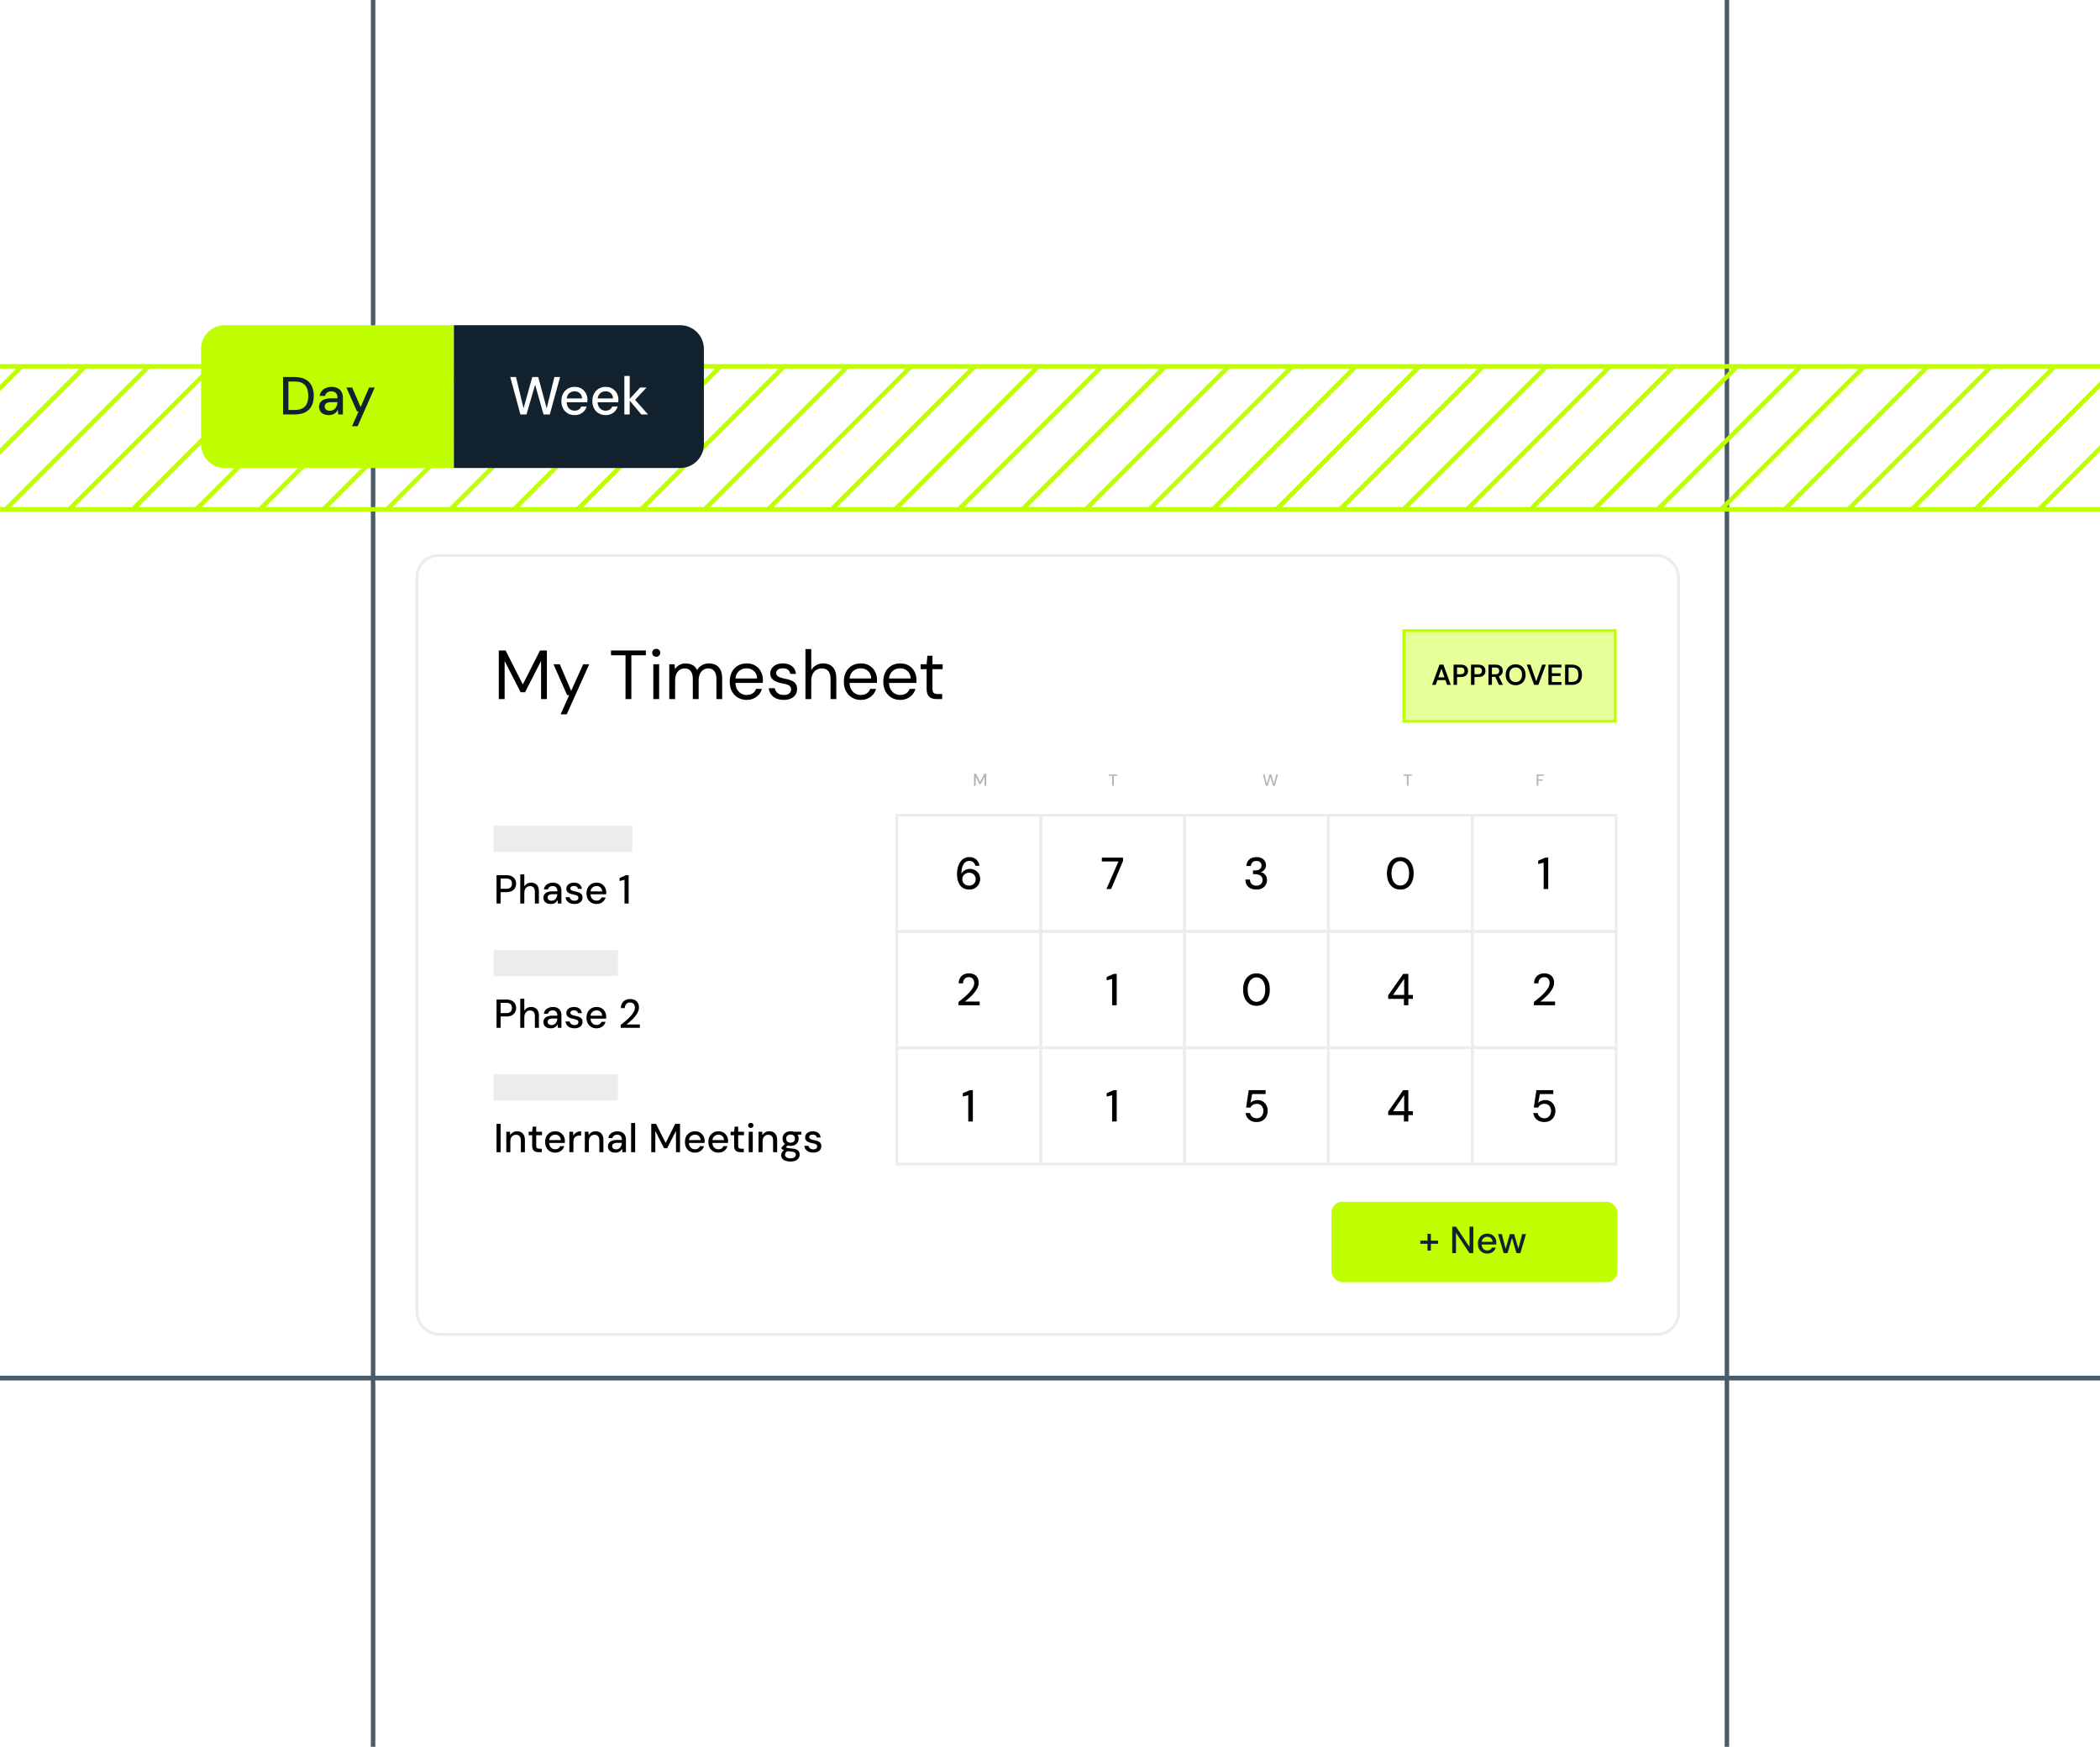 <svg width="470" height="391" viewBox="0 0 470 391" fill="none" xmlns="http://www.w3.org/2000/svg">
<g clip-path="url(#clip0_3704_23071)">
<line x1="-99.781" y1="308.463" x2="577.389" y2="308.463" stroke="#4A5C6A" stroke-width="1.073"/>
<line x1="83.5" y1="-50" x2="83.5" y2="627.171" stroke="#4A5C6A"/>
<line x1="386.5" y1="-50" x2="386.5" y2="627.171" stroke="#4A5C6A"/>
<g clip-path="url(#clip1_3704_23071)">
<path d="M-607.145 580.221L7.076 -34" stroke="#BFFF00"/>
<path d="M-592.926 580.221L21.295 -34" stroke="#BFFF00"/>
<path d="M-578.703 580.221L35.517 -34" stroke="#BFFF00"/>
<path d="M-564.484 580.221L49.736 -34" stroke="#BFFF00"/>
<path d="M-550.262 580.221L63.959 -34" stroke="#BFFF00"/>
<path d="M-536.043 580.221L78.177 -34" stroke="#BFFF00"/>
<path d="M-521.82 580.221L92.4 -34" stroke="#BFFF00"/>
<path d="M-507.602 580.221L106.619 -34" stroke="#BFFF00"/>
<path d="M-493.383 580.221L120.838 -34" stroke="#BFFF00"/>
<path d="M-479.16 580.221L135.06 -34" stroke="#BFFF00"/>
<path d="M-464.941 580.221L149.279 -34" stroke="#BFFF00"/>
<path d="M-450.719 580.221L163.502 -34" stroke="#BFFF00"/>
<path d="M-436.5 580.221L177.72 -34" stroke="#BFFF00"/>
<path d="M-422.277 580.221L191.943 -34" stroke="#BFFF00"/>
<path d="M-408.059 580.221L206.162 -34" stroke="#BFFF00"/>
<path d="M-393.836 580.221L220.385 -34" stroke="#BFFF00"/>
<path d="M-379.617 580.221L234.603 -34" stroke="#BFFF00"/>
<path d="M-365.395 580.221L248.826 -34" stroke="#BFFF00"/>
<path d="M-351.176 580.221L263.045 -34" stroke="#BFFF00"/>
<path d="M-336.957 580.221L277.263 -34" stroke="#BFFF00"/>
<path d="M-322.734 580.221L291.486 -34" stroke="#BFFF00"/>
<path d="M-308.516 580.221L305.705 -34" stroke="#BFFF00"/>
<path d="M-294.293 580.221L319.928 -34" stroke="#BFFF00"/>
<path d="M-280.074 580.221L334.146 -34" stroke="#BFFF00"/>
<path d="M-265.852 580.221L348.369 -34" stroke="#BFFF00"/>
<path d="M-251.633 580.221L362.588 -34" stroke="#BFFF00"/>
<path d="M-237.41 580.221L376.81 -34" stroke="#BFFF00"/>
<path d="M-223.191 580.221L391.029 -34" stroke="#BFFF00"/>
<path d="M-208.969 580.221L405.252 -34" stroke="#BFFF00"/>
<path d="M-194.75 580.221L419.47 -34" stroke="#BFFF00"/>
<path d="M-180.531 580.221L433.689 -34" stroke="#BFFF00"/>
<path d="M-166.309 580.221L447.912 -34" stroke="#BFFF00"/>
<path d="M-152.09 580.221L462.131 -34" stroke="#BFFF00"/>
<path d="M-137.867 580.221L476.353 -34" stroke="#BFFF00"/>
<path d="M-123.648 580.221L490.572 -34" stroke="#BFFF00"/>
<path d="M-109.426 580.221L504.795 -34" stroke="#BFFF00"/>
<path d="M-95.207 580.221L519.013 -34" stroke="#BFFF00"/>
<path d="M-80.984 580.221L533.236 -34" stroke="#BFFF00"/>
<path d="M-66.766 580.221L547.455 -34" stroke="#BFFF00"/>
<path d="M-52.543 580.221L561.678 -34" stroke="#BFFF00"/>
<path d="M-38.324 580.221L575.896 -34" stroke="#BFFF00"/>
<path d="M-24.105 580.221L590.115 -34" stroke="#BFFF00"/>
<path d="M-9.883 580.221L604.338 -34" stroke="#BFFF00"/>
<path d="M4.336 580.221L618.556 -34" stroke="#BFFF00"/>
<path d="M18.559 580.221L632.779 -34" stroke="#BFFF00"/>
<path d="M32.777 580.221L646.998 -34" stroke="#BFFF00"/>
</g>
<path d="M-24 82V82.5H483V82V81.5H-24V82ZM483 114V113.5H-24V114V114.5H483V114Z" fill="#BFFF00"/>
<rect x="93.324" y="124.324" width="282.353" height="174.353" rx="4.853" fill="white"/>
<rect x="93.324" y="124.324" width="282.353" height="174.353" rx="4.853" stroke="#EBECEC" stroke-width="0.647"/>
<path d="M111.637 156.475V145.603H113.159L117.011 153.198L120.863 145.603H122.4V156.475H121.096V147.933L117.508 154.953H116.53L112.942 147.964V156.475H111.637ZM125.472 159.891L127.383 155.605H126.932L123.873 148.678H125.286L127.833 154.626L130.52 148.678H131.871L126.839 159.891H125.472ZM139.998 156.475V146.675H136.752V145.603H144.549V146.675H141.303V156.475H139.998ZM146.219 156.475V148.678H147.523V156.475H146.219ZM146.871 147.001C146.612 147.001 146.395 146.918 146.219 146.752C146.053 146.576 145.97 146.359 145.97 146.1C145.97 145.841 146.053 145.634 146.219 145.479C146.395 145.313 146.612 145.23 146.871 145.23C147.12 145.23 147.332 145.313 147.508 145.479C147.684 145.634 147.772 145.841 147.772 146.1C147.772 146.359 147.684 146.576 147.508 146.752C147.332 146.918 147.12 147.001 146.871 147.001ZM149.795 156.475V148.678H150.975L151.068 149.796C151.317 149.382 151.648 149.061 152.062 148.833C152.477 148.606 152.937 148.492 153.445 148.492C153.848 148.492 154.216 148.549 154.547 148.663C154.879 148.766 155.169 148.932 155.417 149.16C155.666 149.377 155.867 149.651 156.023 149.983C156.292 149.506 156.66 149.139 157.125 148.88C157.602 148.621 158.104 148.492 158.632 148.492C159.243 148.492 159.771 148.611 160.216 148.849C160.672 149.087 161.019 149.455 161.257 149.952C161.505 150.449 161.629 151.075 161.629 151.831V156.475H160.34V151.971C160.34 151.184 160.18 150.594 159.859 150.2C159.538 149.807 159.088 149.61 158.508 149.61C158.094 149.61 157.726 149.719 157.405 149.936C157.084 150.143 156.83 150.449 156.644 150.852C156.458 151.256 156.364 151.753 156.364 152.343V156.475H155.06V151.971C155.06 151.184 154.899 150.594 154.578 150.2C154.257 149.807 153.807 149.61 153.227 149.61C152.834 149.61 152.471 149.719 152.14 149.936C151.819 150.143 151.565 150.449 151.379 150.852C151.193 151.256 151.1 151.753 151.1 152.343V156.475H149.795ZM167.09 156.661C166.365 156.661 165.718 156.49 165.149 156.148C164.579 155.807 164.129 155.331 163.798 154.72C163.477 154.109 163.316 153.394 163.316 152.576C163.316 151.748 163.477 151.028 163.798 150.418C164.118 149.807 164.564 149.336 165.133 149.004C165.713 148.663 166.376 148.492 167.121 148.492C167.887 148.492 168.54 148.663 169.078 149.004C169.616 149.336 170.025 149.781 170.305 150.34C170.595 150.889 170.74 151.489 170.74 152.142C170.74 152.245 170.74 152.359 170.74 152.483C170.74 152.597 170.735 152.727 170.724 152.871H164.295V151.862H169.451C169.42 151.148 169.182 150.594 168.736 150.2C168.301 149.796 167.753 149.594 167.09 149.594C166.655 149.594 166.246 149.693 165.863 149.89C165.48 150.086 165.169 150.381 164.931 150.775C164.703 151.158 164.59 151.639 164.59 152.219V152.654C164.59 153.296 164.709 153.834 164.947 154.269C165.185 154.694 165.49 155.015 165.863 155.232C166.246 155.45 166.655 155.558 167.09 155.558C167.639 155.558 168.089 155.439 168.441 155.201C168.804 154.953 169.068 154.616 169.233 154.192H170.522C170.388 154.668 170.165 155.092 169.855 155.465C169.544 155.827 169.156 156.117 168.69 156.335C168.234 156.552 167.701 156.661 167.09 156.661ZM175.42 156.661C174.789 156.661 174.229 156.557 173.743 156.35C173.256 156.133 172.868 155.827 172.578 155.434C172.298 155.041 172.122 154.58 172.05 154.052H173.386C173.448 154.321 173.562 154.575 173.727 154.813C173.893 155.041 174.116 155.222 174.395 155.356C174.685 155.491 175.032 155.558 175.436 155.558C175.808 155.558 176.114 155.507 176.352 155.403C176.59 155.289 176.766 155.139 176.88 154.953C176.994 154.766 177.051 154.564 177.051 154.347C177.051 154.036 176.973 153.798 176.818 153.632C176.673 153.456 176.456 153.322 176.166 153.229C175.876 153.135 175.529 153.053 175.125 152.98C174.783 152.918 174.447 152.835 174.116 152.732C173.795 152.618 173.505 152.478 173.246 152.312C172.987 152.147 172.78 151.94 172.625 151.691C172.469 151.443 172.392 151.137 172.392 150.775C172.392 150.33 172.506 149.936 172.733 149.594C172.971 149.242 173.298 148.973 173.712 148.787C174.136 148.59 174.638 148.492 175.218 148.492C176.047 148.492 176.72 148.694 177.237 149.097C177.765 149.501 178.071 150.081 178.154 150.837H176.864C176.823 150.443 176.657 150.138 176.368 149.921C176.078 149.703 175.689 149.594 175.203 149.594C174.716 149.594 174.343 149.693 174.084 149.89C173.836 150.086 173.712 150.345 173.712 150.666C173.712 150.863 173.779 151.044 173.914 151.21C174.059 151.365 174.271 151.5 174.55 151.613C174.83 151.717 175.166 151.81 175.56 151.893C176.078 151.986 176.549 152.11 176.973 152.266C177.398 152.421 177.739 152.649 177.998 152.949C178.257 153.249 178.387 153.679 178.387 154.238C178.397 154.725 178.278 155.149 178.029 155.512C177.791 155.874 177.449 156.159 177.004 156.366C176.559 156.563 176.031 156.661 175.42 156.661ZM180.265 156.475V145.292H181.57V149.998C181.839 149.522 182.206 149.154 182.672 148.896C183.138 148.626 183.656 148.492 184.225 148.492C184.826 148.492 185.344 148.611 185.778 148.849C186.224 149.087 186.565 149.455 186.803 149.952C187.052 150.449 187.176 151.08 187.176 151.846V156.475H185.887V151.986C185.887 151.199 185.722 150.609 185.39 150.216C185.059 149.812 184.577 149.61 183.946 149.61C183.501 149.61 183.097 149.719 182.734 149.936C182.382 150.143 182.098 150.449 181.88 150.852C181.673 151.256 181.57 151.758 181.57 152.359V156.475H180.265ZM192.631 156.661C191.906 156.661 191.259 156.49 190.69 156.148C190.12 155.807 189.67 155.331 189.338 154.72C189.017 154.109 188.857 153.394 188.857 152.576C188.857 151.748 189.017 151.028 189.338 150.418C189.659 149.807 190.105 149.336 190.674 149.004C191.254 148.663 191.917 148.492 192.662 148.492C193.428 148.492 194.08 148.663 194.619 149.004C195.157 149.336 195.566 149.781 195.846 150.34C196.136 150.889 196.281 151.489 196.281 152.142C196.281 152.245 196.281 152.359 196.281 152.483C196.281 152.597 196.275 152.727 196.265 152.871H189.835V151.862H194.992C194.961 151.148 194.722 150.594 194.277 150.2C193.842 149.796 193.294 149.594 192.631 149.594C192.196 149.594 191.787 149.693 191.404 149.89C191.021 150.086 190.71 150.381 190.472 150.775C190.244 151.158 190.13 151.639 190.13 152.219V152.654C190.13 153.296 190.25 153.834 190.488 154.269C190.726 154.694 191.031 155.015 191.404 155.232C191.787 155.45 192.196 155.558 192.631 155.558C193.18 155.558 193.63 155.439 193.982 155.201C194.344 154.953 194.609 154.616 194.774 154.192H196.063C195.929 154.668 195.706 155.092 195.395 155.465C195.085 155.827 194.697 156.117 194.231 156.335C193.775 156.552 193.242 156.661 192.631 156.661ZM201.458 156.661C200.733 156.661 200.086 156.49 199.517 156.148C198.947 155.807 198.497 155.331 198.165 154.72C197.845 154.109 197.684 153.394 197.684 152.576C197.684 151.748 197.845 151.028 198.165 150.418C198.486 149.807 198.932 149.336 199.501 149.004C200.081 148.663 200.744 148.492 201.489 148.492C202.255 148.492 202.908 148.663 203.446 149.004C203.984 149.336 204.393 149.781 204.673 150.34C204.963 150.889 205.108 151.489 205.108 152.142C205.108 152.245 205.108 152.359 205.108 152.483C205.108 152.597 205.103 152.727 205.092 152.871H198.662V151.862H203.819C203.788 151.148 203.549 150.594 203.104 150.2C202.669 149.796 202.121 149.594 201.458 149.594C201.023 149.594 200.614 149.693 200.231 149.89C199.848 150.086 199.537 150.381 199.299 150.775C199.071 151.158 198.958 151.639 198.958 152.219V152.654C198.958 153.296 199.077 153.834 199.315 154.269C199.553 154.694 199.858 155.015 200.231 155.232C200.614 155.45 201.023 155.558 201.458 155.558C202.007 155.558 202.457 155.439 202.809 155.201C203.172 154.953 203.436 154.616 203.601 154.192H204.89C204.756 154.668 204.533 155.092 204.222 155.465C203.912 155.827 203.524 156.117 203.058 156.335C202.602 156.552 202.069 156.661 201.458 156.661ZM209.654 156.475C209.189 156.475 208.785 156.402 208.443 156.257C208.101 156.112 207.837 155.869 207.651 155.527C207.475 155.175 207.387 154.704 207.387 154.114V149.781H206.036V148.678H207.387L207.558 146.783H208.692V148.678H210.975V149.781H208.692V154.114C208.692 154.601 208.79 154.932 208.987 155.108C209.183 155.274 209.53 155.356 210.027 155.356H210.866V156.475H209.654Z" fill="black"/>
<rect x="314.206" y="141.152" width="47.295" height="20.295" fill="#E5FF99"/>
<rect x="314.206" y="141.152" width="47.295" height="20.295" stroke="#BFFF00" stroke-width="0.647"/>
<path d="M320.517 153.299L322.174 148.769H323.041L324.698 153.299H323.876L322.601 149.675L321.326 153.299H320.517ZM321.255 152.231L321.462 151.616H323.695L323.902 152.231H321.255ZM325.321 153.299V148.769H326.951C327.314 148.769 327.614 148.832 327.851 148.957C328.088 149.077 328.265 149.241 328.382 149.448C328.498 149.656 328.556 149.893 328.556 150.16C328.556 150.411 328.5 150.641 328.388 150.853C328.276 151.06 328.101 151.228 327.864 151.357C327.627 151.483 327.322 151.545 326.951 151.545H326.097V153.299H325.321ZM326.097 150.911H326.906C327.212 150.911 327.432 150.844 327.566 150.71C327.7 150.572 327.767 150.389 327.767 150.16C327.767 149.923 327.7 149.738 327.566 149.604C327.432 149.47 327.212 149.403 326.906 149.403H326.097V150.911ZM329.226 153.299V148.769H330.857C331.219 148.769 331.519 148.832 331.756 148.957C331.994 149.077 332.171 149.241 332.287 149.448C332.404 149.656 332.462 149.893 332.462 150.16C332.462 150.411 332.406 150.641 332.294 150.853C332.181 151.06 332.007 151.228 331.769 151.357C331.532 151.483 331.228 151.545 330.857 151.545H330.003V153.299H329.226ZM330.003 150.911H330.812C331.118 150.911 331.338 150.844 331.472 150.71C331.605 150.572 331.672 150.389 331.672 150.16C331.672 149.923 331.605 149.738 331.472 149.604C331.338 149.47 331.118 149.403 330.812 149.403H330.003V150.911ZM333.132 153.299V148.769H334.756C335.114 148.769 335.409 148.832 335.642 148.957C335.88 149.077 336.054 149.241 336.167 149.448C336.283 149.651 336.341 149.882 336.341 150.141C336.341 150.382 336.285 150.607 336.173 150.814C336.061 151.021 335.886 151.187 335.649 151.312C335.412 151.437 335.107 151.5 334.736 151.5H333.908V153.299H333.132ZM335.494 153.299L334.542 151.299H335.384L336.38 153.299H335.494ZM333.908 150.924H334.704C334.993 150.924 335.205 150.855 335.338 150.717C335.476 150.574 335.545 150.389 335.545 150.16C335.545 149.936 335.478 149.757 335.345 149.623C335.211 149.485 334.997 149.416 334.704 149.416H333.908V150.924ZM339.209 153.376C338.773 153.376 338.387 153.279 338.05 153.085C337.718 152.887 337.457 152.613 337.267 152.263C337.078 151.91 336.983 151.5 336.983 151.034C336.983 150.572 337.078 150.167 337.267 149.817C337.457 149.464 337.718 149.187 338.05 148.989C338.387 148.791 338.773 148.691 339.209 148.691C339.653 148.691 340.044 148.791 340.38 148.989C340.717 149.187 340.978 149.464 341.163 149.817C341.349 150.167 341.441 150.572 341.441 151.034C341.441 151.5 341.349 151.91 341.163 152.263C340.978 152.613 340.717 152.887 340.38 153.085C340.044 153.279 339.653 153.376 339.209 153.376ZM339.215 152.678C339.504 152.678 339.757 152.613 339.972 152.483C340.188 152.35 340.354 152.16 340.471 151.914C340.587 151.668 340.645 151.375 340.645 151.034C340.645 150.693 340.587 150.4 340.471 150.154C340.354 149.908 340.188 149.72 339.972 149.591C339.757 149.457 339.504 149.39 339.215 149.39C338.926 149.39 338.674 149.457 338.458 149.591C338.242 149.72 338.074 149.908 337.953 150.154C337.837 150.4 337.779 150.693 337.779 151.034C337.779 151.375 337.837 151.668 337.953 151.914C338.074 152.16 338.242 152.35 338.458 152.483C338.674 152.613 338.926 152.678 339.215 152.678ZM343.356 153.299L341.693 148.769H342.527L343.828 152.503L345.148 148.769H345.97L344.301 153.299H343.356ZM346.542 153.299V148.769H349.467V149.397H347.318V150.697H349.272V151.312H347.318V152.671H349.467V153.299H346.542ZM350.283 153.299V148.769H351.745C352.272 148.769 352.705 148.862 353.046 149.047C353.391 149.233 353.646 149.496 353.81 149.837C353.978 150.173 354.062 150.574 354.062 151.04C354.062 151.498 353.978 151.897 353.81 152.238C353.646 152.574 353.391 152.835 353.046 153.021C352.705 153.206 352.272 153.299 351.745 153.299H350.283ZM351.059 152.639H351.706C352.099 152.639 352.407 152.576 352.632 152.451C352.86 152.322 353.022 152.138 353.117 151.901C353.216 151.659 353.266 151.373 353.266 151.04C353.266 150.704 353.216 150.417 353.117 150.18C353.022 149.938 352.86 149.753 352.632 149.623C352.407 149.489 352.099 149.423 351.706 149.423H351.059V152.639Z" fill="black"/>
<rect x="298" y="269" width="64" height="18" rx="2.421" fill="#BFFF00"/>
<path d="M319.491 279.915V276.171H320.237V279.915H319.491ZM317.89 278.399V277.687H321.846V278.399H317.89ZM325.019 280.5V274.569H325.866L328.891 279.119V274.569H329.738V280.5H328.891L325.866 275.959V280.5H325.019ZM332.865 280.602C332.458 280.602 332.097 280.508 331.781 280.322C331.464 280.136 331.216 279.876 331.035 279.543C330.86 279.209 330.772 278.822 330.772 278.382C330.772 277.93 330.86 277.538 331.035 277.204C331.216 276.865 331.464 276.603 331.781 276.416C332.097 276.224 332.464 276.128 332.882 276.128C333.3 276.128 333.659 276.222 333.958 276.408C334.257 276.594 334.489 276.843 334.653 277.153C334.817 277.458 334.898 277.797 334.898 278.17C334.898 278.227 334.896 278.289 334.89 278.357C334.89 278.419 334.887 278.489 334.882 278.568H331.391V277.967H334.051C334.034 277.611 333.916 277.334 333.695 277.137C333.475 276.933 333.201 276.832 332.874 276.832C332.642 276.832 332.43 276.885 332.238 276.992C332.046 277.094 331.891 277.247 331.772 277.45C331.659 277.648 331.603 277.899 331.603 278.204V278.441C331.603 278.758 331.659 279.026 331.772 279.246C331.891 279.461 332.046 279.625 332.238 279.737C332.43 279.845 332.639 279.898 332.865 279.898C333.136 279.898 333.359 279.839 333.534 279.721C333.71 279.602 333.839 279.441 333.924 279.238H334.771C334.698 279.497 334.574 279.732 334.399 279.941C334.223 280.144 334.006 280.305 333.746 280.424C333.492 280.542 333.198 280.602 332.865 280.602ZM336.538 280.5L335.285 276.23H336.123L337.055 279.788L336.894 279.78L337.928 276.23H338.877L339.91 279.78L339.749 279.788L340.673 276.23H341.529L340.275 280.5H339.402L338.318 276.798H338.487L337.403 280.5H336.538Z" fill="#11212D"/>
<rect x="110.473" y="184.828" width="31.062" height="5.824" fill="#EBECEC"/>
<path d="M111.134 202.24V195.898H113.299C113.807 195.898 114.223 195.983 114.549 196.152C114.876 196.321 115.117 196.548 115.274 196.832C115.431 197.116 115.51 197.439 115.51 197.801C115.51 198.145 115.431 198.462 115.274 198.752C115.123 199.036 114.885 199.266 114.559 199.441C114.232 199.61 113.813 199.694 113.299 199.694H112.04V202.24H111.134ZM112.04 198.943H113.263C113.74 198.943 114.078 198.84 114.278 198.635C114.483 198.423 114.586 198.145 114.586 197.801C114.586 197.433 114.483 197.149 114.278 196.949C114.078 196.75 113.74 196.65 113.263 196.65H112.04V198.943ZM116.441 202.24V195.717H117.347V198.417C117.498 198.151 117.707 197.943 117.972 197.792C118.244 197.641 118.543 197.565 118.869 197.565C119.232 197.565 119.543 197.641 119.802 197.792C120.062 197.937 120.261 198.157 120.4 198.453C120.539 198.743 120.609 199.109 120.609 199.55V202.24H119.712V199.649C119.712 199.22 119.621 198.897 119.44 198.68C119.259 198.456 118.99 198.345 118.634 198.345C118.392 198.345 118.175 198.402 117.981 198.517C117.788 198.631 117.634 198.801 117.519 199.024C117.405 199.241 117.347 199.507 117.347 199.821V202.24H116.441ZM123.28 202.349C122.906 202.349 122.595 202.286 122.347 202.159C122.1 202.032 121.915 201.863 121.795 201.651C121.674 201.434 121.613 201.201 121.613 200.954C121.613 200.652 121.692 200.395 121.849 200.184C122.006 199.966 122.229 199.8 122.519 199.685C122.809 199.571 123.157 199.513 123.561 199.513H124.748C124.748 199.248 124.709 199.027 124.63 198.852C124.552 198.677 124.434 198.547 124.277 198.462C124.126 198.372 123.933 198.326 123.697 198.326C123.425 198.326 123.193 198.393 123 198.526C122.806 198.653 122.685 198.843 122.637 199.097H121.731C121.767 198.776 121.876 198.505 122.057 198.281C122.245 198.052 122.483 197.877 122.773 197.756C123.063 197.629 123.371 197.565 123.697 197.565C124.126 197.565 124.485 197.641 124.775 197.792C125.065 197.943 125.283 198.157 125.427 198.435C125.578 198.707 125.654 199.033 125.654 199.414V202.24H124.866L124.793 201.47C124.727 201.591 124.648 201.706 124.558 201.814C124.467 201.923 124.358 202.017 124.232 202.095C124.111 202.174 123.969 202.234 123.806 202.276C123.649 202.325 123.474 202.349 123.28 202.349ZM123.452 201.615C123.646 201.615 123.821 201.576 123.978 201.497C124.135 201.419 124.268 201.313 124.377 201.18C124.491 201.041 124.576 200.887 124.63 200.718C124.691 200.543 124.724 200.365 124.73 200.184V200.157H123.652C123.392 200.157 123.181 200.19 123.018 200.256C122.861 200.317 122.746 200.401 122.673 200.51C122.601 200.619 122.565 200.745 122.565 200.89C122.565 201.041 122.598 201.171 122.664 201.28C122.737 201.383 122.839 201.464 122.972 201.525C123.105 201.585 123.265 201.615 123.452 201.615ZM128.577 202.349C128.19 202.349 127.852 202.286 127.562 202.159C127.272 202.032 127.043 201.854 126.874 201.624C126.705 201.395 126.602 201.126 126.566 200.818H127.49C127.52 200.963 127.577 201.096 127.662 201.216C127.753 201.337 127.873 201.434 128.024 201.506C128.181 201.579 128.366 201.615 128.577 201.615C128.776 201.615 128.939 201.588 129.066 201.534C129.199 201.473 129.296 201.395 129.356 201.298C129.417 201.195 129.447 201.087 129.447 200.972C129.447 200.803 129.404 200.676 129.32 200.591C129.241 200.501 129.121 200.431 128.957 200.383C128.8 200.329 128.61 200.28 128.387 200.238C128.175 200.202 127.97 200.153 127.771 200.093C127.577 200.027 127.402 199.945 127.245 199.848C127.094 199.752 126.973 199.631 126.883 199.486C126.792 199.335 126.747 199.151 126.747 198.933C126.747 198.674 126.816 198.441 126.955 198.236C127.094 198.024 127.291 197.861 127.544 197.747C127.804 197.626 128.109 197.565 128.459 197.565C128.967 197.565 129.374 197.686 129.682 197.928C129.99 198.169 130.171 198.511 130.226 198.952H129.347C129.323 198.746 129.232 198.589 129.075 198.48C128.918 198.366 128.71 198.308 128.45 198.308C128.19 198.308 127.991 198.36 127.852 198.462C127.713 198.565 127.644 198.701 127.644 198.87C127.644 198.979 127.683 199.075 127.762 199.16C127.84 199.245 127.955 199.317 128.106 199.377C128.263 199.432 128.453 199.483 128.677 199.531C128.997 199.592 129.284 199.667 129.537 199.758C129.791 199.848 129.993 199.981 130.144 200.157C130.295 200.332 130.371 200.582 130.371 200.908C130.377 201.192 130.304 201.443 130.153 201.66C130.008 201.878 129.8 202.047 129.528 202.168C129.262 202.289 128.945 202.349 128.577 202.349ZM133.503 202.349C133.068 202.349 132.682 202.249 132.343 202.05C132.005 201.851 131.739 201.573 131.546 201.216C131.359 200.86 131.265 200.446 131.265 199.975C131.265 199.492 131.359 199.072 131.546 198.716C131.739 198.354 132.005 198.073 132.343 197.873C132.682 197.668 133.074 197.565 133.521 197.565C133.968 197.565 134.352 197.665 134.672 197.864C134.992 198.064 135.24 198.329 135.415 198.662C135.59 198.988 135.677 199.35 135.677 199.749C135.677 199.809 135.674 199.876 135.668 199.948C135.668 200.015 135.665 200.09 135.659 200.175H131.927V199.531H134.771C134.753 199.151 134.626 198.855 134.391 198.644C134.155 198.426 133.862 198.317 133.512 198.317C133.265 198.317 133.038 198.375 132.833 198.49C132.627 198.598 132.461 198.761 132.334 198.979C132.214 199.19 132.153 199.459 132.153 199.785V200.039C132.153 200.377 132.214 200.664 132.334 200.899C132.461 201.129 132.627 201.304 132.833 201.425C133.038 201.54 133.261 201.597 133.503 201.597C133.793 201.597 134.032 201.534 134.219 201.407C134.406 201.28 134.545 201.108 134.636 200.89H135.542C135.463 201.168 135.33 201.419 135.143 201.642C134.956 201.86 134.723 202.032 134.445 202.159C134.173 202.286 133.859 202.349 133.503 202.349ZM139.772 202.24V196.922L138.667 197.203V196.524L140.107 195.898H140.696V202.24H139.772Z" fill="black"/>
<path d="M217.99 175.889V173.171H218.449L219.369 175.007L220.285 173.171H220.747V175.889H220.359V173.85L219.516 175.508H219.217L218.379 173.854V175.889H217.99Z" fill="#B4B4B4"/>
<path d="M283.331 175.887L282.641 173.345H283.03L283.545 175.462L284.137 173.345H284.54L285.114 175.469L285.637 173.345H286.025L285.325 175.887H284.9L284.33 173.864L283.745 175.887H283.331Z" fill="#B4B4B4"/>
<path d="M248.916 175.887V173.643H248.164V173.345H250.034V173.643H249.279V175.887H248.916Z" fill="#B4B4B4"/>
<path d="M314.873 175.887V173.643H314.121V173.345H315.991V173.643H315.236V175.887H314.873Z" fill="#B4B4B4"/>
<path d="M343.929 175.887V173.345H345.509V173.643H344.292V174.467H345.309V174.757H344.292V175.887H343.929Z" fill="#B4B4B4"/>
<rect x="110.473" y="212.656" width="27.826" height="5.824" fill="#EBECEC"/>
<path d="M111.134 230.068V223.727H113.299C113.807 223.727 114.223 223.811 114.549 223.98C114.876 224.149 115.117 224.376 115.274 224.66C115.431 224.944 115.51 225.267 115.51 225.629C115.51 225.973 115.431 226.29 115.274 226.58C115.123 226.864 114.885 227.094 114.559 227.269C114.232 227.438 113.813 227.523 113.299 227.523H112.04V230.068H111.134ZM112.04 226.771H113.263C113.74 226.771 114.078 226.668 114.278 226.463C114.483 226.251 114.586 225.973 114.586 225.629C114.586 225.261 114.483 224.977 114.278 224.778C114.078 224.578 113.74 224.479 113.263 224.479H112.04V226.771ZM116.441 230.068V223.545H117.347V226.245C117.498 225.979 117.707 225.771 117.972 225.62C118.244 225.469 118.543 225.394 118.869 225.394C119.232 225.394 119.543 225.469 119.802 225.62C120.062 225.765 120.261 225.985 120.4 226.281C120.539 226.571 120.609 226.937 120.609 227.378V230.068H119.712V227.477C119.712 227.048 119.621 226.725 119.44 226.508C119.259 226.284 118.99 226.173 118.634 226.173C118.392 226.173 118.175 226.23 117.981 226.345C117.788 226.46 117.634 226.629 117.519 226.852C117.405 227.07 117.347 227.335 117.347 227.649V230.068H116.441ZM123.28 230.177C122.906 230.177 122.595 230.114 122.347 229.987C122.1 229.86 121.915 229.691 121.795 229.479C121.674 229.262 121.613 229.03 121.613 228.782C121.613 228.48 121.692 228.223 121.849 228.012C122.006 227.794 122.229 227.628 122.519 227.514C122.809 227.399 123.157 227.341 123.561 227.341H124.748C124.748 227.076 124.709 226.855 124.63 226.68C124.552 226.505 124.434 226.375 124.277 226.29C124.126 226.2 123.933 226.155 123.697 226.155C123.425 226.155 123.193 226.221 123 226.354C122.806 226.481 122.685 226.671 122.637 226.925H121.731C121.767 226.605 121.876 226.333 122.057 226.109C122.245 225.88 122.483 225.705 122.773 225.584C123.063 225.457 123.371 225.394 123.697 225.394C124.126 225.394 124.485 225.469 124.775 225.62C125.065 225.771 125.283 225.985 125.427 226.263C125.578 226.535 125.654 226.861 125.654 227.242V230.068H124.866L124.793 229.298C124.727 229.419 124.648 229.534 124.558 229.643C124.467 229.751 124.358 229.845 124.232 229.923C124.111 230.002 123.969 230.062 123.806 230.105C123.649 230.153 123.474 230.177 123.28 230.177ZM123.452 229.443C123.646 229.443 123.821 229.404 123.978 229.325C124.135 229.247 124.268 229.141 124.377 229.008C124.491 228.869 124.576 228.715 124.63 228.546C124.691 228.371 124.724 228.193 124.73 228.012V227.985H123.652C123.392 227.985 123.181 228.018 123.018 228.084C122.861 228.145 122.746 228.229 122.673 228.338C122.601 228.447 122.565 228.574 122.565 228.718C122.565 228.869 122.598 228.999 122.664 229.108C122.737 229.211 122.839 229.292 122.972 229.353C123.105 229.413 123.265 229.443 123.452 229.443ZM128.577 230.177C128.19 230.177 127.852 230.114 127.562 229.987C127.272 229.86 127.043 229.682 126.874 229.452C126.705 229.223 126.602 228.954 126.566 228.646H127.49C127.52 228.791 127.577 228.924 127.662 229.045C127.753 229.165 127.873 229.262 128.024 229.335C128.181 229.407 128.366 229.443 128.577 229.443C128.776 229.443 128.939 229.416 129.066 229.362C129.199 229.301 129.296 229.223 129.356 229.126C129.417 229.023 129.447 228.915 129.447 228.8C129.447 228.631 129.404 228.504 129.32 228.42C129.241 228.329 129.121 228.259 128.957 228.211C128.8 228.157 128.61 228.108 128.387 228.066C128.175 228.03 127.97 227.982 127.771 227.921C127.577 227.855 127.402 227.773 127.245 227.677C127.094 227.58 126.973 227.459 126.883 227.314C126.792 227.163 126.747 226.979 126.747 226.762C126.747 226.502 126.816 226.269 126.955 226.064C127.094 225.853 127.291 225.69 127.544 225.575C127.804 225.454 128.109 225.394 128.459 225.394C128.967 225.394 129.374 225.514 129.682 225.756C129.99 225.998 130.171 226.339 130.226 226.78H129.347C129.323 226.574 129.232 226.417 129.075 226.309C128.918 226.194 128.71 226.136 128.45 226.136C128.19 226.136 127.991 226.188 127.852 226.29C127.713 226.393 127.644 226.529 127.644 226.698C127.644 226.807 127.683 226.904 127.762 226.988C127.84 227.073 127.955 227.145 128.106 227.206C128.263 227.26 128.453 227.311 128.677 227.36C128.997 227.42 129.284 227.495 129.537 227.586C129.791 227.677 129.993 227.809 130.144 227.985C130.295 228.16 130.371 228.41 130.371 228.737C130.377 229.02 130.304 229.271 130.153 229.489C130.008 229.706 129.8 229.875 129.528 229.996C129.262 230.117 128.945 230.177 128.577 230.177ZM133.503 230.177C133.068 230.177 132.682 230.077 132.343 229.878C132.005 229.679 131.739 229.401 131.546 229.045C131.359 228.688 131.265 228.275 131.265 227.803C131.265 227.32 131.359 226.901 131.546 226.544C131.739 226.182 132.005 225.901 132.343 225.702C132.682 225.496 133.074 225.394 133.521 225.394C133.968 225.394 134.352 225.493 134.672 225.693C134.992 225.892 135.24 226.158 135.415 226.49C135.59 226.816 135.677 227.178 135.677 227.577C135.677 227.637 135.674 227.704 135.668 227.776C135.668 227.843 135.665 227.918 135.659 228.003H131.927V227.36H134.771C134.753 226.979 134.626 226.683 134.391 226.472C134.155 226.254 133.862 226.146 133.512 226.146C133.265 226.146 133.038 226.203 132.833 226.318C132.627 226.426 132.461 226.589 132.334 226.807C132.214 227.018 132.153 227.287 132.153 227.613V227.867C132.153 228.205 132.214 228.492 132.334 228.728C132.461 228.957 132.627 229.132 132.833 229.253C133.038 229.368 133.261 229.425 133.503 229.425C133.793 229.425 134.032 229.362 134.219 229.235C134.406 229.108 134.545 228.936 134.636 228.718H135.542C135.463 228.996 135.33 229.247 135.143 229.47C134.956 229.688 134.723 229.86 134.445 229.987C134.173 230.114 133.859 230.177 133.503 230.177ZM138.92 230.068V229.416C139.343 229.09 139.745 228.761 140.125 228.429C140.506 228.096 140.844 227.767 141.14 227.441C141.442 227.109 141.678 226.786 141.847 226.472C142.016 226.152 142.1 225.847 142.1 225.557C142.1 225.351 142.064 225.161 141.992 224.986C141.919 224.811 141.804 224.669 141.647 224.56C141.49 224.445 141.276 224.388 141.004 224.388C140.744 224.388 140.527 224.445 140.352 224.56C140.183 224.675 140.053 224.829 139.962 225.022C139.878 225.209 139.835 225.418 139.835 225.647H138.957C138.963 225.212 139.056 224.844 139.237 224.542C139.419 224.24 139.663 224.01 139.971 223.853C140.285 223.696 140.636 223.618 141.022 223.618C141.427 223.618 141.777 223.693 142.073 223.844C142.369 223.989 142.599 224.204 142.762 224.488C142.925 224.765 143.006 225.107 143.006 225.511C143.006 225.801 142.949 226.091 142.834 226.381C142.719 226.665 142.562 226.943 142.363 227.215C142.17 227.486 141.952 227.749 141.711 228.003C141.469 228.25 141.219 228.486 140.959 228.709C140.705 228.933 140.461 229.135 140.225 229.316H143.206V230.068H138.92Z" fill="black"/>
<rect x="110.473" y="240.482" width="27.826" height="5.824" fill="#EBECEC"/>
<path d="M111.134 257.895V251.553H112.04V257.895H111.134ZM113.318 257.895V253.328H114.134L114.188 254.108C114.333 253.836 114.538 253.621 114.804 253.464C115.07 253.301 115.375 253.22 115.719 253.22C116.081 253.22 116.392 253.292 116.652 253.437C116.912 253.582 117.114 253.803 117.259 254.099C117.404 254.388 117.477 254.754 117.477 255.195V257.895H116.571V255.285C116.571 254.863 116.477 254.542 116.29 254.325C116.103 254.108 115.831 253.999 115.474 253.999C115.239 253.999 115.027 254.056 114.84 254.171C114.653 254.28 114.502 254.443 114.387 254.66C114.279 254.878 114.224 255.143 114.224 255.457V257.895H113.318ZM120.511 257.895C120.227 257.895 119.979 257.849 119.768 257.759C119.557 257.668 119.393 257.517 119.279 257.306C119.164 257.094 119.107 256.807 119.107 256.445V254.099H118.318V253.328H119.107L119.215 252.187H120.013V253.328H121.308V254.099H120.013V256.454C120.013 256.714 120.067 256.892 120.176 256.989C120.284 257.079 120.472 257.124 120.737 257.124H121.263V257.895H120.511ZM124.249 258.003C123.814 258.003 123.427 257.904 123.089 257.704C122.751 257.505 122.485 257.227 122.292 256.871C122.105 256.514 122.011 256.101 122.011 255.63C122.011 255.146 122.105 254.727 122.292 254.37C122.485 254.008 122.751 253.727 123.089 253.528C123.427 253.322 123.82 253.22 124.267 253.22C124.714 253.22 125.097 253.319 125.418 253.519C125.738 253.718 125.985 253.984 126.16 254.316C126.336 254.642 126.423 255.005 126.423 255.403C126.423 255.464 126.42 255.53 126.414 255.602C126.414 255.669 126.411 255.744 126.405 255.829H122.672V255.186H125.517C125.499 254.805 125.372 254.509 125.137 254.298C124.901 254.08 124.608 253.972 124.258 253.972C124.01 253.972 123.784 254.029 123.578 254.144C123.373 254.253 123.207 254.416 123.08 254.633C122.959 254.844 122.899 255.113 122.899 255.439V255.693C122.899 256.031 122.959 256.318 123.08 256.554C123.207 256.783 123.373 256.958 123.578 257.079C123.784 257.194 124.007 257.251 124.249 257.251C124.539 257.251 124.777 257.188 124.965 257.061C125.152 256.934 125.291 256.762 125.381 256.545H126.287C126.209 256.822 126.076 257.073 125.889 257.297C125.701 257.514 125.469 257.686 125.191 257.813C124.919 257.94 124.605 258.003 124.249 258.003ZM127.43 257.895V253.328H128.245L128.327 254.189C128.429 253.984 128.562 253.812 128.725 253.673C128.888 253.528 129.079 253.416 129.296 253.338C129.519 253.259 129.773 253.22 130.057 253.22V254.18H129.731C129.544 254.18 129.365 254.204 129.196 254.253C129.027 254.295 128.876 254.37 128.743 254.479C128.616 254.588 128.517 254.736 128.444 254.923C128.372 255.11 128.336 255.343 128.336 255.621V257.895H127.43ZM130.889 257.895V253.328H131.704L131.759 254.108C131.904 253.836 132.109 253.621 132.375 253.464C132.64 253.301 132.945 253.22 133.29 253.22C133.652 253.22 133.963 253.292 134.223 253.437C134.483 253.582 134.685 253.803 134.83 254.099C134.975 254.388 135.047 254.754 135.047 255.195V257.895H134.141V255.285C134.141 254.863 134.048 254.542 133.861 254.325C133.673 254.108 133.401 253.999 133.045 253.999C132.81 253.999 132.598 254.056 132.411 254.171C132.224 254.28 132.073 254.443 131.958 254.66C131.849 254.878 131.795 255.143 131.795 255.457V257.895H130.889ZM137.719 258.003C137.345 258.003 137.034 257.94 136.786 257.813C136.538 257.686 136.354 257.517 136.233 257.306C136.113 257.088 136.052 256.856 136.052 256.608C136.052 256.306 136.131 256.049 136.288 255.838C136.445 255.621 136.668 255.454 136.958 255.34C137.248 255.225 137.595 255.168 138 255.168H139.187C139.187 254.902 139.148 254.681 139.069 254.506C138.991 254.331 138.873 254.201 138.716 254.117C138.565 254.026 138.371 253.981 138.136 253.981C137.864 253.981 137.632 254.047 137.438 254.18C137.245 254.307 137.124 254.497 137.076 254.751H136.17C136.206 254.431 136.315 254.159 136.496 253.935C136.683 253.706 136.922 253.531 137.212 253.41C137.502 253.283 137.81 253.22 138.136 253.22C138.565 253.22 138.924 253.295 139.214 253.446C139.504 253.597 139.721 253.812 139.866 254.089C140.017 254.361 140.093 254.687 140.093 255.068V257.895H139.305L139.232 257.124C139.166 257.245 139.087 257.36 138.997 257.469C138.906 257.577 138.797 257.671 138.67 257.75C138.55 257.828 138.408 257.888 138.245 257.931C138.088 257.979 137.912 258.003 137.719 258.003ZM137.891 257.269C138.085 257.269 138.26 257.23 138.417 257.152C138.574 257.073 138.707 256.967 138.815 256.835C138.93 256.696 139.015 256.542 139.069 256.373C139.129 256.197 139.163 256.019 139.169 255.838V255.811H138.091C137.831 255.811 137.619 255.844 137.456 255.91C137.299 255.971 137.185 256.055 137.112 256.164C137.04 256.273 137.003 256.4 137.003 256.545C137.003 256.696 137.037 256.825 137.103 256.934C137.176 257.037 137.278 257.118 137.411 257.179C137.544 257.239 137.704 257.269 137.891 257.269ZM141.249 257.895V251.372H142.155V257.895H141.249ZM145.762 257.895V251.553H146.831L148.978 255.838L151.117 251.553H152.195V257.895H151.289V253.138L149.323 257.007H148.625L146.668 253.147V257.895H145.762ZM155.533 258.003C155.098 258.003 154.711 257.904 154.373 257.704C154.035 257.505 153.769 257.227 153.576 256.871C153.389 256.514 153.295 256.101 153.295 255.63C153.295 255.146 153.389 254.727 153.576 254.37C153.769 254.008 154.035 253.727 154.373 253.528C154.711 253.322 155.104 253.22 155.551 253.22C155.998 253.22 156.381 253.319 156.702 253.519C157.022 253.718 157.269 253.984 157.444 254.316C157.62 254.642 157.707 255.005 157.707 255.403C157.707 255.464 157.704 255.53 157.698 255.602C157.698 255.669 157.695 255.744 157.689 255.829H153.956V255.186H156.801C156.783 254.805 156.656 254.509 156.421 254.298C156.185 254.08 155.892 253.972 155.542 253.972C155.294 253.972 155.068 254.029 154.862 254.144C154.657 254.253 154.491 254.416 154.364 254.633C154.243 254.844 154.183 255.113 154.183 255.439V255.693C154.183 256.031 154.243 256.318 154.364 256.554C154.491 256.783 154.657 256.958 154.862 257.079C155.068 257.194 155.291 257.251 155.533 257.251C155.823 257.251 156.061 257.188 156.249 257.061C156.436 256.934 156.575 256.762 156.665 256.545H157.571C157.493 256.822 157.36 257.073 157.173 257.297C156.985 257.514 156.753 257.686 156.475 257.813C156.203 257.94 155.889 258.003 155.533 258.003ZM160.779 258.003C160.344 258.003 159.958 257.904 159.62 257.704C159.281 257.505 159.016 257.227 158.822 256.871C158.635 256.514 158.542 256.101 158.542 255.63C158.542 255.146 158.635 254.727 158.822 254.37C159.016 254.008 159.281 253.727 159.62 253.528C159.958 253.322 160.35 253.22 160.797 253.22C161.244 253.22 161.628 253.319 161.948 253.519C162.268 253.718 162.516 253.984 162.691 254.316C162.866 254.642 162.954 255.005 162.954 255.403C162.954 255.464 162.951 255.53 162.945 255.602C162.945 255.669 162.942 255.744 162.935 255.829H159.203V255.186H162.048C162.03 254.805 161.903 254.509 161.667 254.298C161.432 254.08 161.139 253.972 160.788 253.972C160.541 253.972 160.314 254.029 160.109 254.144C159.904 254.253 159.737 254.416 159.611 254.633C159.49 254.844 159.429 255.113 159.429 255.439V255.693C159.429 256.031 159.49 256.318 159.611 256.554C159.737 256.783 159.904 256.958 160.109 257.079C160.314 257.194 160.538 257.251 160.779 257.251C161.069 257.251 161.308 257.188 161.495 257.061C161.682 256.934 161.821 256.762 161.912 256.545H162.818C162.739 256.822 162.606 257.073 162.419 257.297C162.232 257.514 161.999 257.686 161.722 257.813C161.45 257.94 161.136 258.003 160.779 258.003ZM165.712 257.895C165.428 257.895 165.18 257.849 164.969 257.759C164.757 257.668 164.594 257.517 164.48 257.306C164.365 257.094 164.307 256.807 164.307 256.445V254.099H163.519V253.328H164.307L164.416 252.187H165.213V253.328H166.509V254.099H165.213V256.454C165.213 256.714 165.268 256.892 165.376 256.989C165.485 257.079 165.672 257.124 165.938 257.124H166.464V257.895H165.712ZM167.571 257.895V253.328H168.477V257.895H167.571ZM168.033 252.468C167.858 252.468 167.713 252.413 167.599 252.305C167.49 252.196 167.435 252.057 167.435 251.888C167.435 251.725 167.49 251.592 167.599 251.489C167.713 251.381 167.858 251.326 168.033 251.326C168.202 251.326 168.344 251.381 168.459 251.489C168.574 251.592 168.631 251.725 168.631 251.888C168.631 252.057 168.574 252.196 168.459 252.305C168.344 252.413 168.202 252.468 168.033 252.468ZM169.773 257.895V253.328H170.588L170.643 254.108C170.787 253.836 170.993 253.621 171.259 253.464C171.524 253.301 171.829 253.22 172.174 253.22C172.536 253.22 172.847 253.292 173.107 253.437C173.366 253.582 173.569 253.803 173.714 254.099C173.859 254.388 173.931 254.754 173.931 255.195V257.895H173.025V255.285C173.025 254.863 172.932 254.542 172.744 254.325C172.557 254.108 172.285 253.999 171.929 253.999C171.693 253.999 171.482 254.056 171.295 254.171C171.108 254.28 170.957 254.443 170.842 254.66C170.733 254.878 170.679 255.143 170.679 255.457V257.895H169.773ZM176.947 259.996C176.531 259.996 176.162 259.942 175.842 259.833C175.522 259.731 175.274 259.571 175.099 259.353C174.924 259.136 174.836 258.87 174.836 258.556C174.836 258.393 174.873 258.227 174.945 258.058C175.018 257.895 175.135 257.737 175.298 257.587C175.461 257.436 175.682 257.3 175.96 257.179L176.467 257.587C176.159 257.701 175.951 257.837 175.842 257.994C175.739 258.157 175.688 258.314 175.688 258.465C175.688 258.646 175.742 258.797 175.851 258.918C175.96 259.039 176.108 259.13 176.295 259.19C176.488 259.25 176.706 259.281 176.947 259.281C177.183 259.281 177.388 259.247 177.563 259.181C177.738 259.115 177.874 259.021 177.971 258.9C178.068 258.779 178.116 258.637 178.116 258.474C178.116 258.281 178.043 258.118 177.899 257.985C177.754 257.858 177.476 257.783 177.065 257.759C176.721 257.734 176.428 257.701 176.186 257.659C175.951 257.617 175.748 257.565 175.579 257.505C175.416 257.445 175.277 257.378 175.163 257.306C175.054 257.233 174.96 257.158 174.882 257.079V256.871L175.788 255.938L176.521 256.191L175.534 257.106L175.724 256.699C175.791 256.741 175.854 256.783 175.914 256.825C175.975 256.862 176.056 256.895 176.159 256.925C176.262 256.955 176.401 256.983 176.576 257.007C176.751 257.031 176.98 257.055 177.264 257.079C177.675 257.109 178.004 257.182 178.252 257.297C178.506 257.411 178.69 257.565 178.804 257.759C178.919 257.952 178.977 258.181 178.977 258.447C178.977 258.707 178.904 258.955 178.759 259.19C178.62 259.426 178.4 259.619 178.098 259.77C177.802 259.921 177.418 259.996 176.947 259.996ZM176.947 256.49C176.561 256.49 176.232 256.418 175.96 256.273C175.694 256.128 175.489 255.932 175.344 255.684C175.205 255.436 175.135 255.162 175.135 254.86C175.135 254.552 175.205 254.277 175.344 254.035C175.489 253.787 175.697 253.591 175.969 253.446C176.241 253.295 176.567 253.22 176.947 253.22C177.328 253.22 177.651 253.295 177.917 253.446C178.188 253.591 178.394 253.787 178.533 254.035C178.678 254.277 178.75 254.552 178.75 254.86C178.75 255.162 178.678 255.436 178.533 255.684C178.394 255.932 178.188 256.128 177.917 256.273C177.651 256.418 177.328 256.49 176.947 256.49ZM176.947 255.766C177.243 255.766 177.479 255.69 177.654 255.539C177.829 255.382 177.917 255.156 177.917 254.86C177.917 254.564 177.829 254.34 177.654 254.189C177.479 254.032 177.243 253.954 176.947 253.954C176.651 253.954 176.413 254.032 176.232 254.189C176.05 254.34 175.96 254.564 175.96 254.86C175.96 255.156 176.05 255.382 176.232 255.539C176.413 255.69 176.651 255.766 176.947 255.766ZM177.69 254.044L177.473 253.328H179.348V253.954L177.69 254.044ZM182.023 258.003C181.637 258.003 181.299 257.94 181.009 257.813C180.719 257.686 180.489 257.508 180.32 257.278C180.151 257.049 180.048 256.78 180.012 256.472H180.936C180.967 256.617 181.024 256.75 181.108 256.871C181.199 256.992 181.32 257.088 181.471 257.161C181.628 257.233 181.812 257.269 182.023 257.269C182.223 257.269 182.386 257.242 182.513 257.188C182.646 257.127 182.742 257.049 182.803 256.952C182.863 256.85 182.893 256.741 182.893 256.626C182.893 256.457 182.851 256.33 182.766 256.246C182.688 256.155 182.567 256.086 182.404 256.037C182.247 255.983 182.057 255.935 181.833 255.892C181.622 255.856 181.416 255.808 181.217 255.747C181.024 255.681 180.849 255.599 180.692 255.503C180.541 255.406 180.42 255.285 180.329 255.14C180.239 254.989 180.193 254.805 180.193 254.588C180.193 254.328 180.263 254.096 180.402 253.89C180.541 253.679 180.737 253.516 180.991 253.401C181.25 253.28 181.555 253.22 181.906 253.22C182.413 253.22 182.821 253.341 183.129 253.582C183.437 253.824 183.618 254.165 183.672 254.606H182.794C182.769 254.401 182.679 254.244 182.522 254.135C182.365 254.02 182.156 253.963 181.897 253.963C181.637 253.963 181.438 254.014 181.299 254.117C181.16 254.219 181.09 254.355 181.09 254.524C181.09 254.633 181.13 254.73 181.208 254.814C181.287 254.899 181.401 254.971 181.552 255.032C181.709 255.086 181.9 255.137 182.123 255.186C182.443 255.246 182.73 255.322 182.984 255.412C183.237 255.503 183.44 255.636 183.591 255.811C183.742 255.986 183.817 256.237 183.817 256.563C183.823 256.847 183.751 257.097 183.6 257.315C183.455 257.532 183.247 257.701 182.975 257.822C182.709 257.943 182.392 258.003 182.023 258.003Z" fill="black"/>
<rect x="200.724" y="182.48" width="32.195" height="26.022" stroke="#EBECEC" stroke-width="0.605"/>
<path d="M216.951 199.113C216.436 199.113 216.001 199.019 215.646 198.832C215.299 198.638 215.018 198.38 214.803 198.059C214.589 197.731 214.432 197.37 214.332 196.975C214.238 196.574 214.191 196.162 214.191 195.741C214.191 194.964 214.298 194.285 214.512 193.703C214.733 193.121 215.048 192.666 215.456 192.338C215.864 192.011 216.356 191.847 216.931 191.847C217.393 191.847 217.784 191.937 218.105 192.118C218.433 192.292 218.687 192.526 218.868 192.82C219.055 193.114 219.169 193.439 219.209 193.794H218.276C218.216 193.446 218.065 193.178 217.824 192.991C217.59 192.797 217.289 192.7 216.921 192.7C216.593 192.7 216.299 192.803 216.038 193.011C215.777 193.211 215.57 193.519 215.416 193.934C215.268 194.349 215.185 194.874 215.165 195.51C215.165 195.516 215.165 195.526 215.165 195.54C215.165 195.553 215.165 195.567 215.165 195.58C215.265 195.379 215.409 195.195 215.596 195.028C215.784 194.861 216.004 194.73 216.259 194.637C216.52 194.536 216.801 194.486 217.102 194.486C217.496 194.486 217.864 194.58 218.206 194.767C218.554 194.948 218.835 195.209 219.049 195.55C219.263 195.891 219.37 196.289 219.37 196.744C219.37 197.152 219.269 197.537 219.069 197.898C218.875 198.26 218.597 198.554 218.236 198.781C217.874 199.002 217.446 199.113 216.951 199.113ZM216.881 198.239C217.169 198.239 217.423 198.179 217.644 198.059C217.871 197.932 218.048 197.758 218.176 197.537C218.309 197.316 218.376 197.065 218.376 196.784C218.376 196.497 218.309 196.246 218.176 196.032C218.048 195.811 217.871 195.64 217.644 195.52C217.423 195.399 217.169 195.339 216.881 195.339C216.593 195.339 216.336 195.406 216.108 195.54C215.881 195.667 215.7 195.841 215.566 196.062C215.432 196.276 215.365 196.52 215.365 196.794C215.365 197.075 215.432 197.326 215.566 197.547C215.7 197.761 215.881 197.932 216.108 198.059C216.342 198.179 216.6 198.239 216.881 198.239Z" fill="black"/>
<rect x="232.92" y="182.48" width="32.195" height="26.022" stroke="#EBECEC" stroke-width="0.605"/>
<path d="M247.635 198.992L250.314 192.83H246.601V191.967H251.348V192.7L248.678 198.992H247.635Z" fill="black"/>
<rect x="265.115" y="182.48" width="32.195" height="26.022" stroke="#EBECEC" stroke-width="0.605"/>
<path d="M281.192 199.113C280.744 199.113 280.332 199.032 279.957 198.872C279.589 198.704 279.295 198.457 279.074 198.129C278.86 197.795 278.746 197.376 278.733 196.875H279.737C279.743 197.129 279.804 197.36 279.917 197.567C280.031 197.774 280.195 197.942 280.409 198.069C280.63 198.189 280.891 198.25 281.192 198.25C281.493 198.25 281.744 198.193 281.945 198.079C282.152 197.965 282.306 197.811 282.406 197.617C282.513 197.423 282.567 197.206 282.567 196.965C282.567 196.664 282.493 196.42 282.346 196.232C282.206 196.045 282.011 195.904 281.764 195.811C281.523 195.717 281.252 195.67 280.951 195.67H280.429V194.827H280.951C281.373 194.827 281.707 194.73 281.955 194.536C282.209 194.342 282.336 194.068 282.336 193.713C282.336 193.419 282.239 193.178 282.045 192.991C281.851 192.803 281.567 192.71 281.192 192.71C280.817 192.71 280.519 192.817 280.299 193.031C280.085 193.245 279.964 193.516 279.937 193.844H278.944C278.964 193.449 279.068 193.101 279.255 192.8C279.449 192.492 279.71 192.258 280.038 192.098C280.372 191.93 280.757 191.847 281.192 191.847C281.66 191.847 282.052 191.93 282.366 192.098C282.687 192.258 282.928 192.476 283.089 192.75C283.256 193.024 283.34 193.325 283.34 193.653C283.34 193.901 283.293 194.131 283.199 194.346C283.105 194.553 282.972 194.734 282.798 194.887C282.624 195.041 282.413 195.152 282.165 195.219C282.433 195.272 282.674 195.376 282.888 195.53C283.102 195.684 283.269 195.884 283.39 196.132C283.51 196.373 283.57 196.654 283.57 196.975C283.57 197.356 283.48 197.711 283.299 198.039C283.119 198.36 282.851 198.621 282.497 198.822C282.149 199.016 281.714 199.113 281.192 199.113Z" fill="black"/>
<rect x="297.306" y="182.48" width="32.195" height="26.022" stroke="#EBECEC" stroke-width="0.605"/>
<path d="M313.41 199.113C312.788 199.113 312.253 198.962 311.804 198.661C311.356 198.353 311.011 197.928 310.771 197.386C310.53 196.838 310.409 196.202 310.409 195.48C310.409 194.757 310.53 194.125 310.771 193.583C311.011 193.034 311.356 192.609 311.804 192.308C312.253 192 312.788 191.847 313.41 191.847C314.032 191.847 314.564 192 315.006 192.308C315.454 192.609 315.795 193.034 316.029 193.583C316.27 194.125 316.391 194.757 316.391 195.48C316.391 196.202 316.27 196.838 316.029 197.386C315.795 197.928 315.454 198.353 315.006 198.661C314.564 198.962 314.032 199.113 313.41 199.113ZM313.41 198.219C313.785 198.219 314.119 198.109 314.414 197.888C314.715 197.667 314.949 197.353 315.116 196.945C315.283 196.537 315.367 196.048 315.367 195.48C315.367 194.911 315.283 194.422 315.116 194.014C314.949 193.606 314.715 193.295 314.414 193.081C314.119 192.86 313.785 192.75 313.41 192.75C313.029 192.75 312.687 192.86 312.386 193.081C312.085 193.295 311.851 193.606 311.684 194.014C311.517 194.422 311.433 194.911 311.433 195.48C311.433 196.048 311.517 196.537 311.684 196.945C311.851 197.353 312.085 197.667 312.386 197.888C312.687 198.109 313.029 198.219 313.41 198.219Z" fill="black"/>
<rect x="329.502" y="182.48" width="32.195" height="26.022" stroke="#EBECEC" stroke-width="0.605"/>
<path d="M345.486 198.992V193.101L344.262 193.412V192.66L345.858 191.967H346.51V198.992H345.486Z" fill="black"/>
<rect x="200.724" y="208.502" width="32.195" height="26.022" stroke="#EBECEC" stroke-width="0.605"/>
<path d="M214.516 225.014V224.291C214.984 223.93 215.429 223.565 215.851 223.197C216.272 222.829 216.647 222.465 216.975 222.103C217.309 221.735 217.57 221.377 217.758 221.029C217.945 220.675 218.039 220.337 218.039 220.016C218.039 219.788 217.999 219.578 217.918 219.384C217.838 219.189 217.711 219.032 217.537 218.912C217.363 218.785 217.125 218.721 216.824 218.721C216.537 218.721 216.296 218.785 216.102 218.912C215.914 219.039 215.771 219.21 215.67 219.424C215.577 219.631 215.53 219.862 215.53 220.116H214.556C214.563 219.634 214.667 219.226 214.867 218.892C215.068 218.557 215.339 218.303 215.68 218.129C216.028 217.955 216.416 217.868 216.844 217.868C217.293 217.868 217.681 217.952 218.009 218.119C218.336 218.28 218.591 218.517 218.771 218.832C218.952 219.139 219.042 219.517 219.042 219.966C219.042 220.287 218.979 220.608 218.852 220.929C218.724 221.244 218.551 221.551 218.33 221.852C218.116 222.153 217.875 222.444 217.607 222.725C217.34 223 217.062 223.261 216.774 223.508C216.493 223.756 216.222 223.98 215.961 224.181H219.263V225.014H214.516Z" fill="black"/>
<rect x="232.92" y="208.502" width="32.195" height="26.022" stroke="#EBECEC" stroke-width="0.605"/>
<path d="M248.904 225.014V219.123L247.68 219.434V218.681L249.276 217.989H249.928V225.014H248.904Z" fill="black"/>
<rect x="265.115" y="208.502" width="32.195" height="26.022" stroke="#EBECEC" stroke-width="0.605"/>
<path d="M281.219 225.134C280.596 225.134 280.061 224.984 279.613 224.682C279.165 224.375 278.82 223.95 278.579 223.408C278.338 222.859 278.218 222.224 278.218 221.501C278.218 220.779 278.338 220.146 278.579 219.604C278.82 219.056 279.165 218.631 279.613 218.33C280.061 218.022 280.596 217.868 281.219 217.868C281.841 217.868 282.373 218.022 282.814 218.33C283.263 218.631 283.604 219.056 283.838 219.604C284.079 220.146 284.199 220.779 284.199 221.501C284.199 222.224 284.079 222.859 283.838 223.408C283.604 223.95 283.263 224.375 282.814 224.682C282.373 224.984 281.841 225.134 281.219 225.134ZM281.219 224.241C281.593 224.241 281.928 224.131 282.222 223.91C282.523 223.689 282.757 223.374 282.925 222.966C283.092 222.558 283.176 222.07 283.176 221.501C283.176 220.932 283.092 220.444 282.925 220.036C282.757 219.628 282.523 219.317 282.222 219.103C281.928 218.882 281.593 218.771 281.219 218.771C280.837 218.771 280.496 218.882 280.195 219.103C279.894 219.317 279.66 219.628 279.492 220.036C279.325 220.444 279.242 220.932 279.242 221.501C279.242 222.07 279.325 222.558 279.492 222.966C279.66 223.374 279.894 223.689 280.195 223.91C280.496 224.131 280.837 224.241 281.219 224.241Z" fill="black"/>
<rect x="297.306" y="208.502" width="32.195" height="26.022" stroke="#EBECEC" stroke-width="0.605"/>
<path d="M314.21 225.014V223.579H310.687V222.796L314.049 217.989H315.203V222.705H316.207V223.579H315.203V225.014H314.21ZM311.781 222.705H314.27V219.092L311.781 222.705Z" fill="black"/>
<rect x="329.502" y="208.502" width="32.195" height="26.022" stroke="#EBECEC" stroke-width="0.605"/>
<path d="M343.293 225.014V224.291C343.762 223.93 344.207 223.565 344.628 223.197C345.05 222.829 345.424 222.465 345.752 222.103C346.087 221.735 346.348 221.377 346.535 221.029C346.722 220.675 346.816 220.337 346.816 220.016C346.816 219.788 346.776 219.578 346.696 219.384C346.615 219.189 346.488 219.032 346.314 218.912C346.14 218.785 345.903 218.721 345.602 218.721C345.314 218.721 345.073 218.785 344.879 218.912C344.692 219.039 344.548 219.21 344.448 219.424C344.354 219.631 344.307 219.862 344.307 220.116H343.334C343.34 219.634 343.444 219.226 343.645 218.892C343.845 218.557 344.116 218.303 344.458 218.129C344.806 217.955 345.194 217.868 345.622 217.868C346.07 217.868 346.458 217.952 346.786 218.119C347.114 218.28 347.368 218.517 347.549 218.832C347.729 219.139 347.82 219.517 347.82 219.966C347.82 220.287 347.756 220.608 347.629 220.929C347.502 221.244 347.328 221.551 347.107 221.852C346.893 222.153 346.652 222.444 346.385 222.725C346.117 223 345.839 223.261 345.552 223.508C345.271 223.756 345 223.98 344.739 224.181H348.04V225.014H343.293Z" fill="black"/>
<rect x="200.724" y="234.523" width="32.195" height="26.022" stroke="#EBECEC" stroke-width="0.605"/>
<path d="M216.709 251.035V245.144L215.485 245.455V244.702L217.08 244.01H217.733V251.035H216.709Z" fill="black"/>
<rect x="232.92" y="234.523" width="32.195" height="26.022" stroke="#EBECEC" stroke-width="0.605"/>
<path d="M248.904 251.035V245.144L247.68 245.455V244.702L249.276 244.01H249.928V251.035H248.904Z" fill="black"/>
<rect x="265.115" y="234.523" width="32.195" height="26.022" stroke="#EBECEC" stroke-width="0.605"/>
<path d="M281.28 251.156C280.785 251.156 280.36 251.069 280.005 250.895C279.651 250.714 279.369 250.473 279.162 250.172C278.955 249.864 278.828 249.52 278.781 249.138H279.764C279.831 249.48 279.998 249.761 280.266 249.981C280.534 250.195 280.872 250.303 281.28 250.303C281.587 250.303 281.852 250.229 282.073 250.082C282.293 249.935 282.464 249.737 282.584 249.49C282.705 249.242 282.765 248.968 282.765 248.667C282.765 248.346 282.701 248.068 282.574 247.834C282.454 247.593 282.283 247.405 282.062 247.272C281.848 247.138 281.597 247.071 281.31 247.071C280.962 247.071 280.661 247.151 280.407 247.312C280.159 247.466 279.978 247.663 279.865 247.904H278.891L279.473 244.01H283.257V244.883H280.246L279.875 246.85C280.035 246.67 280.249 246.522 280.517 246.409C280.791 246.288 281.102 246.228 281.45 246.228C281.805 246.228 282.123 246.292 282.404 246.419C282.685 246.546 282.922 246.72 283.116 246.94C283.317 247.161 283.468 247.419 283.568 247.713C283.675 248.008 283.728 248.319 283.728 248.647C283.728 249.001 283.672 249.329 283.558 249.63C283.444 249.931 283.28 250.199 283.066 250.433C282.859 250.66 282.601 250.838 282.293 250.965C281.992 251.092 281.654 251.156 281.28 251.156Z" fill="black"/>
<rect x="297.306" y="234.523" width="32.195" height="26.022" stroke="#EBECEC" stroke-width="0.605"/>
<path d="M314.21 251.035V249.6H310.687V248.817L314.049 244.01H315.203V248.727H316.207V249.6H315.203V251.035H314.21ZM311.781 248.727H314.27V245.114L311.781 248.727Z" fill="black"/>
<rect x="329.502" y="234.523" width="32.195" height="26.022" stroke="#EBECEC" stroke-width="0.605"/>
<path d="M345.666 251.156C345.171 251.156 344.746 251.069 344.392 250.895C344.037 250.714 343.756 250.473 343.549 250.172C343.341 249.864 343.214 249.52 343.167 249.138H344.151C344.218 249.48 344.385 249.761 344.653 249.981C344.92 250.195 345.258 250.303 345.666 250.303C345.974 250.303 346.238 250.229 346.459 250.082C346.68 249.935 346.851 249.737 346.971 249.49C347.091 249.242 347.152 248.968 347.152 248.667C347.152 248.346 347.088 248.068 346.961 247.834C346.841 247.593 346.67 247.405 346.449 247.272C346.235 247.138 345.984 247.071 345.696 247.071C345.349 247.071 345.048 247.151 344.793 247.312C344.546 247.466 344.365 247.663 344.251 247.904H343.278L343.86 244.01H347.643V244.883H344.633L344.261 246.85C344.422 246.67 344.636 246.522 344.904 246.409C345.178 246.288 345.489 246.228 345.837 246.228C346.192 246.228 346.509 246.292 346.79 246.419C347.071 246.546 347.309 246.72 347.503 246.94C347.704 247.161 347.854 247.419 347.955 247.713C348.062 248.008 348.115 248.319 348.115 248.647C348.115 249.001 348.058 249.329 347.945 249.63C347.831 249.931 347.667 250.199 347.453 250.433C347.245 250.66 346.988 250.838 346.68 250.965C346.379 251.092 346.041 251.156 345.666 251.156Z" fill="black"/>
<g filter="url(#filter0_d_3704_23071)">
<path d="M45 74.322C45 71.383 47.383 69 50.322 69H101.592V100.965H50.322C47.383 100.965 45 98.583 45 95.644V74.322Z" fill="#BFFF00"/>
<path d="M63.355 88.982V80.601H65.929C66.903 80.601 67.709 80.772 68.348 81.115C68.986 81.459 69.457 81.946 69.761 82.576C70.072 83.199 70.228 83.941 70.228 84.803C70.228 85.666 70.072 86.408 69.761 87.031C69.457 87.653 68.986 88.136 68.348 88.48C67.717 88.815 66.911 88.982 65.929 88.982H63.355ZM64.552 87.977H65.881C66.655 87.977 67.27 87.849 67.725 87.593C68.18 87.338 68.503 86.975 68.695 86.504C68.895 86.025 68.994 85.458 68.994 84.803C68.994 84.141 68.895 83.57 68.695 83.091C68.503 82.612 68.18 82.245 67.725 81.99C67.27 81.734 66.655 81.606 65.881 81.606H64.552V87.977ZM73.608 89.126C73.114 89.126 72.702 89.042 72.375 88.875C72.048 88.707 71.804 88.484 71.645 88.204C71.485 87.917 71.405 87.609 71.405 87.282C71.405 86.883 71.509 86.544 71.716 86.264C71.924 85.977 72.219 85.757 72.603 85.606C72.986 85.454 73.445 85.378 73.98 85.378H75.548C75.548 85.027 75.496 84.736 75.392 84.504C75.289 84.273 75.133 84.101 74.925 83.989C74.726 83.87 74.471 83.81 74.159 83.81C73.8 83.81 73.493 83.897 73.237 84.073C72.982 84.241 72.822 84.492 72.758 84.827H71.561C71.609 84.404 71.752 84.045 71.992 83.75C72.239 83.446 72.555 83.215 72.938 83.055C73.321 82.888 73.728 82.804 74.159 82.804C74.726 82.804 75.201 82.904 75.584 83.103C75.967 83.303 76.255 83.586 76.446 83.953C76.646 84.313 76.746 84.744 76.746 85.246V88.982H75.704L75.608 87.965C75.52 88.124 75.416 88.276 75.297 88.42C75.177 88.563 75.033 88.687 74.866 88.791C74.706 88.895 74.518 88.974 74.303 89.03C74.095 89.094 73.864 89.126 73.608 89.126ZM73.836 88.156C74.091 88.156 74.323 88.104 74.53 88.001C74.738 87.897 74.914 87.757 75.057 87.582C75.209 87.398 75.321 87.194 75.392 86.971C75.472 86.739 75.516 86.504 75.524 86.264V86.228H74.099C73.756 86.228 73.477 86.272 73.261 86.36C73.054 86.44 72.902 86.552 72.806 86.695C72.71 86.839 72.662 87.007 72.662 87.198C72.662 87.398 72.706 87.57 72.794 87.713C72.89 87.849 73.026 87.957 73.201 88.037C73.377 88.116 73.588 88.156 73.836 88.156ZM78.781 91.617L80.254 88.312H79.907L77.524 82.948H78.817L80.709 87.33L82.613 82.948H83.87L80.039 91.617H78.781Z" fill="#11212D"/>
<path d="M101.59 69H152.216C155.155 69 157.538 71.383 157.538 74.322V95.644C157.538 98.583 155.155 100.965 152.216 100.965H101.59V69Z" fill="#11212D"/>
<path d="M116.474 88.982L114.199 80.601H115.48L117.18 87.582L119.132 80.601H120.461L122.353 87.605L124.077 80.601H125.359L123.048 88.982H121.647L119.767 82.313L117.839 88.982H116.474ZM128.599 89.126C128.024 89.126 127.513 88.994 127.066 88.731C126.619 88.468 126.268 88.1 126.013 87.629C125.765 87.158 125.641 86.612 125.641 85.989C125.641 85.35 125.765 84.796 126.013 84.325C126.268 83.846 126.619 83.474 127.066 83.211C127.513 82.939 128.032 82.804 128.623 82.804C129.214 82.804 129.721 82.936 130.144 83.199C130.567 83.462 130.894 83.814 131.126 84.253C131.357 84.684 131.473 85.163 131.473 85.69C131.473 85.769 131.469 85.857 131.461 85.953C131.461 86.041 131.457 86.141 131.449 86.252H126.516V85.402H130.275C130.251 84.899 130.084 84.508 129.772 84.229C129.461 83.941 129.074 83.798 128.611 83.798C128.284 83.798 127.984 83.874 127.713 84.025C127.442 84.169 127.222 84.384 127.054 84.672C126.895 84.951 126.815 85.306 126.815 85.737V86.073C126.815 86.52 126.895 86.899 127.054 87.21C127.222 87.514 127.442 87.745 127.713 87.905C127.984 88.056 128.28 88.132 128.599 88.132C128.982 88.132 129.297 88.048 129.545 87.881C129.792 87.713 129.976 87.486 130.096 87.198H131.293C131.189 87.566 131.014 87.897 130.766 88.192C130.519 88.48 130.212 88.707 129.844 88.875C129.485 89.042 129.07 89.126 128.599 89.126ZM135.533 89.126C134.958 89.126 134.448 88.994 134.001 88.731C133.553 88.468 133.202 88.1 132.947 87.629C132.699 87.158 132.576 86.612 132.576 85.989C132.576 85.35 132.699 84.796 132.947 84.325C133.202 83.846 133.553 83.474 134.001 83.211C134.448 82.939 134.966 82.804 135.557 82.804C136.148 82.804 136.655 82.936 137.078 83.199C137.501 83.462 137.828 83.814 138.06 84.253C138.291 84.684 138.407 85.163 138.407 85.69C138.407 85.769 138.403 85.857 138.395 85.953C138.395 86.041 138.391 86.141 138.383 86.252H133.45V85.402H137.21C137.186 84.899 137.018 84.508 136.707 84.229C136.395 83.941 136.008 83.798 135.545 83.798C135.218 83.798 134.919 83.874 134.647 84.025C134.376 84.169 134.156 84.384 133.989 84.672C133.829 84.951 133.749 85.306 133.749 85.737V86.073C133.749 86.52 133.829 86.899 133.989 87.21C134.156 87.514 134.376 87.745 134.647 87.905C134.919 88.056 135.214 88.132 135.533 88.132C135.916 88.132 136.232 88.048 136.479 87.881C136.727 87.713 136.91 87.486 137.03 87.198H138.227C138.124 87.566 137.948 87.897 137.7 88.192C137.453 88.48 137.146 88.707 136.778 88.875C136.419 89.042 136.004 89.126 135.533 89.126ZM143.533 88.982L140.755 85.678L143.27 82.948H144.718L141.725 86.145V85.246L145.042 88.982H143.533ZM139.737 88.982V80.361H140.935V88.982H139.737Z" fill="white"/>
</g>
</g>
<defs>
<filter id="filter0_d_3704_23071" x="41.21" y="69" width="120.119" height="39.544" filterUnits="userSpaceOnUse" color-interpolation-filters="sRGB">
<feFlood flood-opacity="0" result="BackgroundImageFix"/>
<feColorMatrix in="SourceAlpha" type="matrix" values="0 0 0 0 0 0 0 0 0 0 0 0 0 0 0 0 0 0 127 0" result="hardAlpha"/>
<feOffset dy="3.79"/>
<feGaussianBlur stdDeviation="1.895"/>
<feComposite in2="hardAlpha" operator="out"/>
<feColorMatrix type="matrix" values="0 0 0 0 0 0 0 0 0 0 0 0 0 0 0 0 0 0 0.1 0"/>
<feBlend mode="normal" in2="BackgroundImageFix" result="effect1_dropShadow_3704_23071"/>
<feBlend mode="normal" in="SourceGraphic" in2="effect1_dropShadow_3704_23071" result="shape"/>
</filter>
<clipPath id="clip0_3704_23071">
<rect width="470" height="391" fill="white"/>
</clipPath>
<clipPath id="clip1_3704_23071">
<path d="M-24 82H483V114H-24V82Z" fill="white"/>
</clipPath>
</defs>
</svg>
